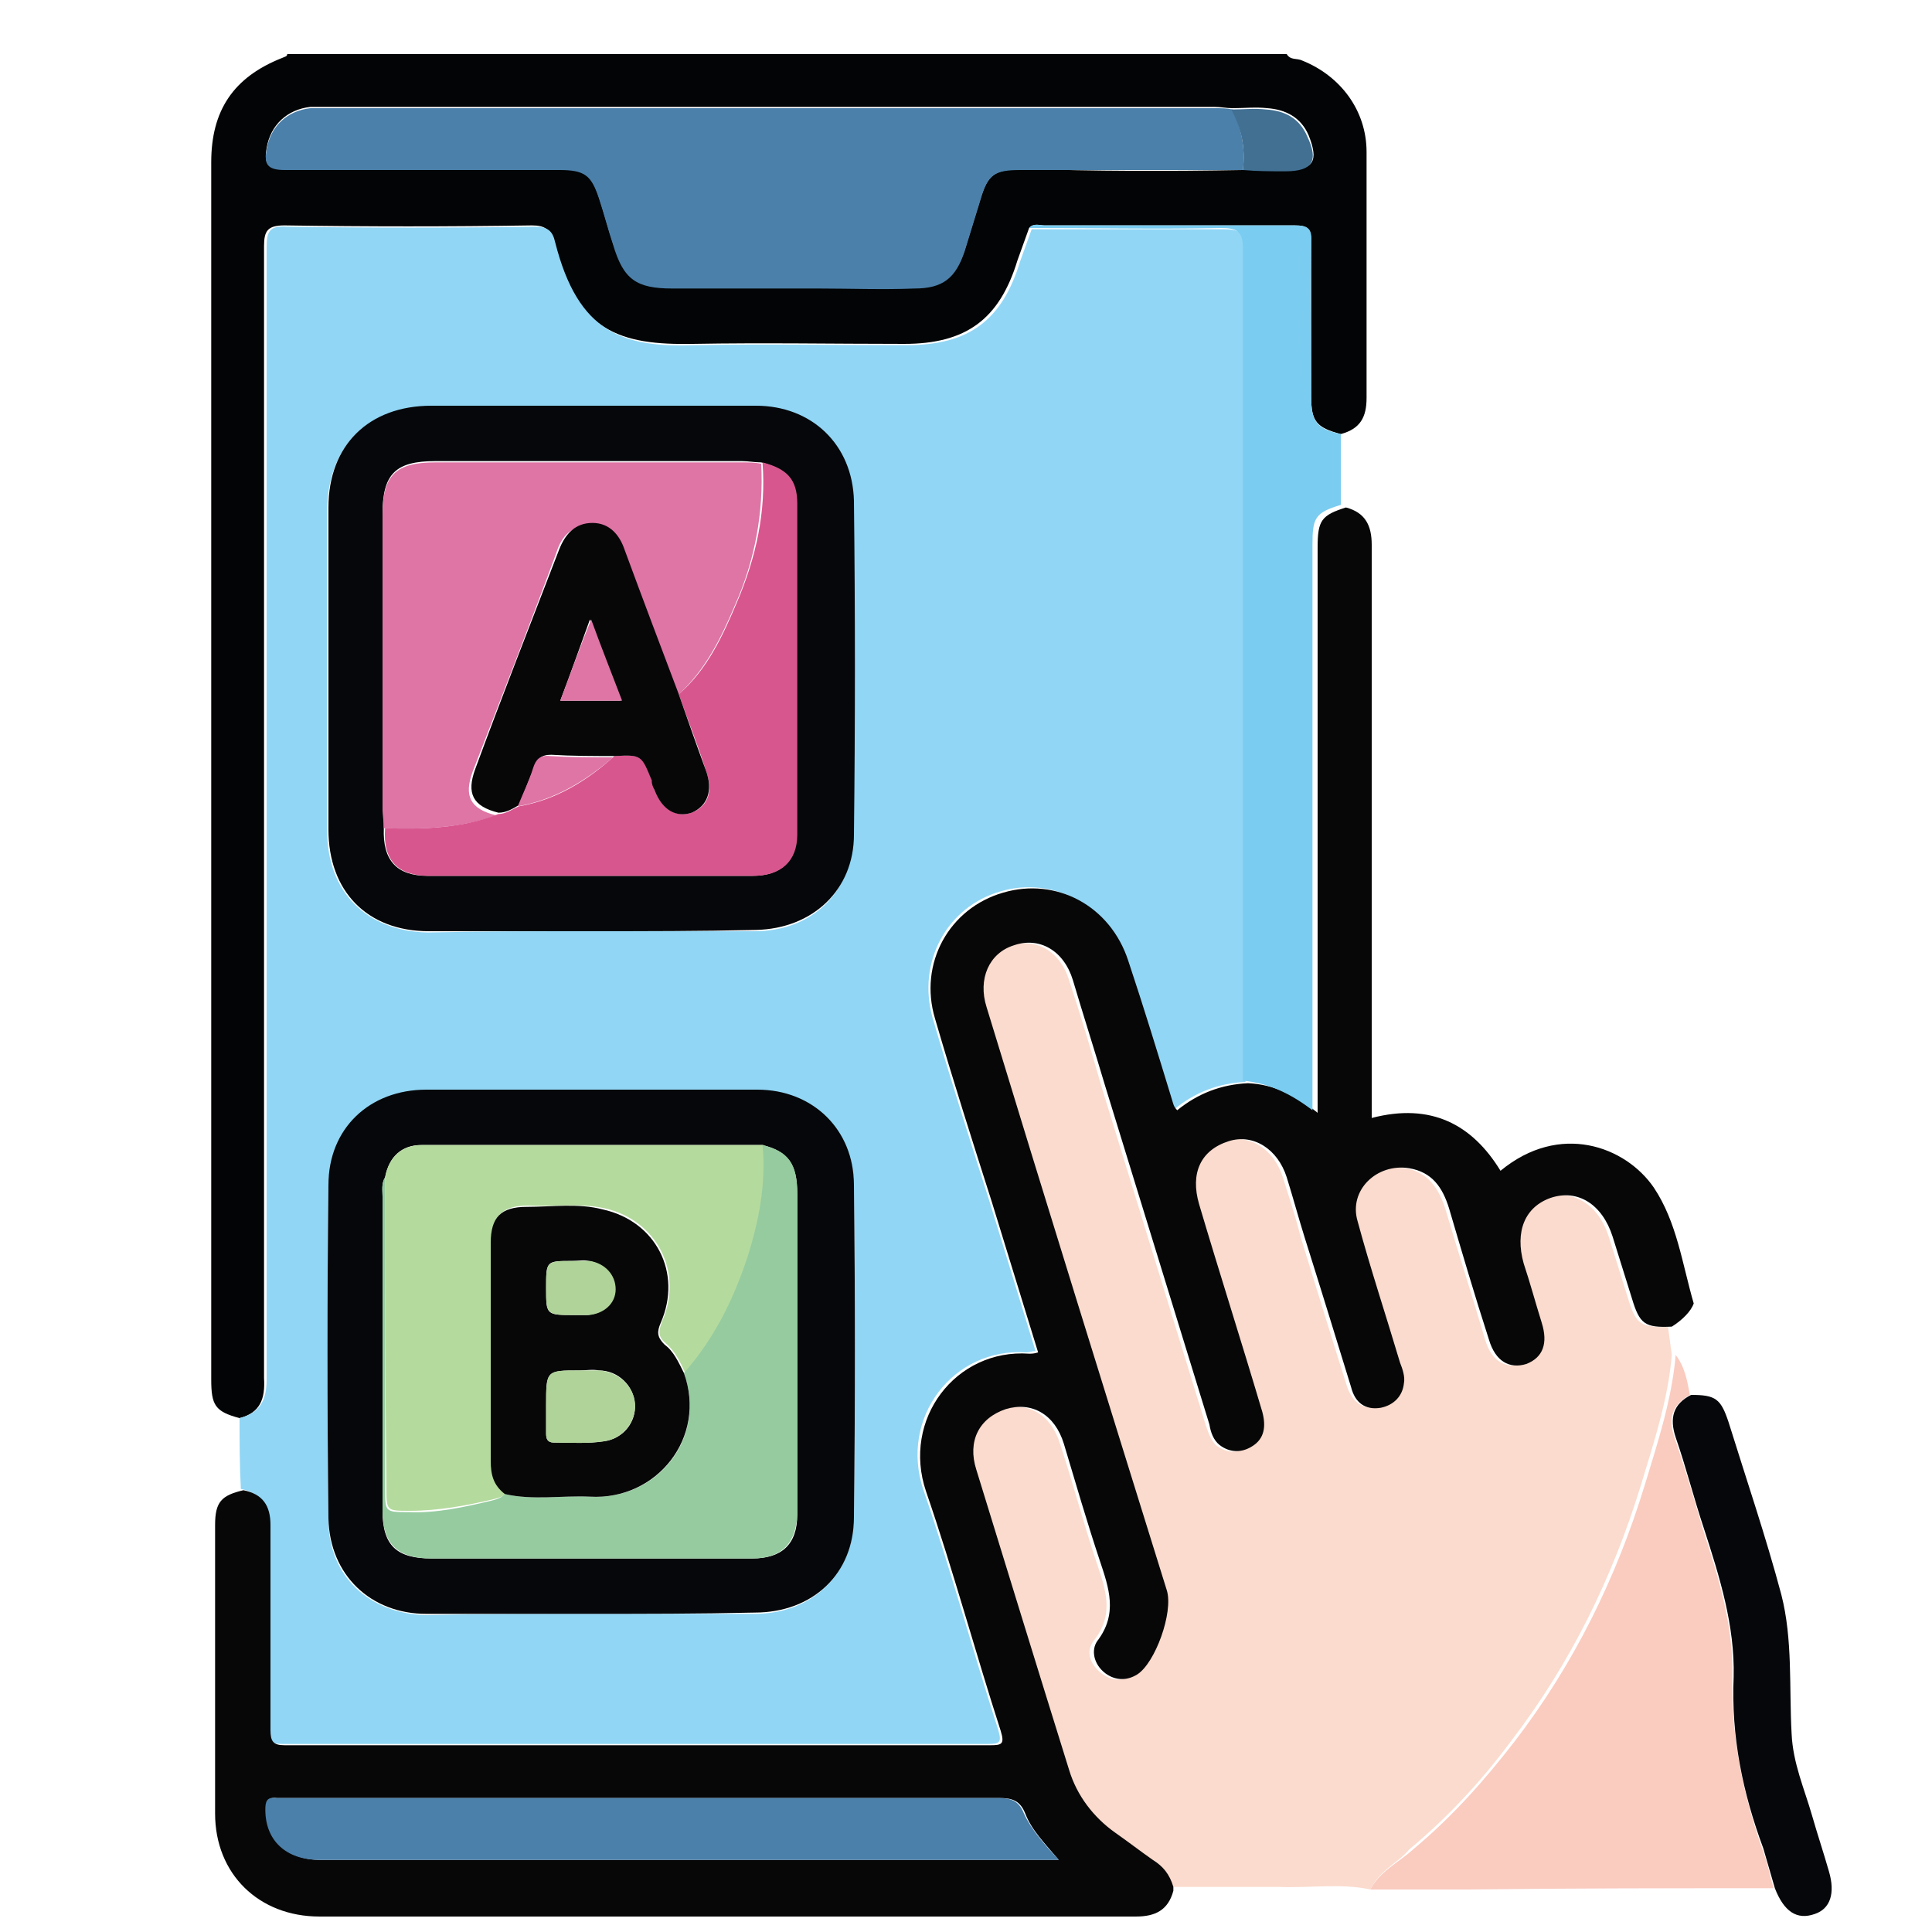 <?xml version="1.0" encoding="utf-8"?>
<!-- Generator: Adobe Illustrator 24.2.1, SVG Export Plug-In . SVG Version: 6.00 Build 0)  -->
<svg version="1.1" id="Layer_1" xmlns="http://www.w3.org/2000/svg" xmlns:xlink="http://www.w3.org/1999/xlink" x="0px" y="0px"
	 viewBox="0 0 150 150" style="enable-background:new 0 0 150 150;" xml:space="preserve">
<style type="text/css">
	.st0{fill:#8AC657;}
	.st1{fill:#E03662;}
	.st2{fill:#FEBB21;}
	.st3{fill:#FFDE9A;}
	.st4{fill:#FFD06D;}
	.st5{fill:#E8EFED;}
	.st6{fill:#F05371;}
	.st7{fill:#FFD170;}
	.st8{fill:#7FC465;}
	.st9{fill:#68BE65;}
	.st10{fill:#162034;}
	.st11{fill:#4E5D75;}
	.st12{fill:#FEFDFD;}
	.st13{fill:#F15E5B;}
	.st14{fill:#55637B;}
	.st15{fill:#050505;}
	.st16{fill:#EDF3FA;}
	.st17{fill:#EBF1F9;}
	.st18{fill:#B8E3F8;}
	.st19{fill:#F4DD86;}
	.st20{fill:#BAC0C9;}
	.st21{fill:#DC626E;}
	.st22{fill:#DE636E;}
	.st23{fill:#F5DE87;}
	.st24{fill:#9AC8EA;}
	.st25{fill:#DB4B55;}
	.st26{fill:#D84A54;}
	.st27{fill:#DABF6F;}
	.st28{fill:#E3C673;}
	.st29{fill:#070607;}
	.st30{fill:#71CEEE;}
	.st31{fill:#3FC6EE;}
	.st32{fill:#ADADAD;}
	.st33{fill:#909090;}
	.st34{fill:#FEFEFE;}
	.st35{fill:#F0669B;}
	.st36{fill:#E8ECF6;}
	.st37{fill:#F16767;}
	.st38{fill:#79919D;}
	.st39{fill:#FFD652;}
	.st40{fill:#B1BFC6;}
	.st41{fill:#BCBCBC;}
	.st42{fill:#687FBE;}
	.st43{fill:#8CA4D4;}
	.st44{fill:#6065AE;}
	.st45{fill:#44B97B;}
	.st46{fill:#FAC1B1;}
	.st47{fill:#56BF99;}
	.st48{fill:#FAD6CB;}
	.st49{fill:#4E4D4E;}
	.st50{fill:#C7B23B;stroke:#282828;stroke-width:2;stroke-miterlimit:10;}
	.st51{fill:#BC304B;stroke:#282828;stroke-width:2;stroke-miterlimit:10;}
	.st52{fill:#FFFFFF;}
	.st53{fill:#BBBDC2;}
	.st54{fill:#020405;}
	.st55{fill:#91D6F5;}
	.st56{fill:#FBDBCD;}
	.st57{fill:#070708;}
	.st58{fill:#FACBBF;}
	.st59{fill:#7ACCF0;}
	.st60{fill:#06070A;}
	.st61{fill:#4B80AA;}
	.st62{fill:#417093;}
	.st63{fill:#B5DA9E;}
	.st64{fill:#95CB9F;}
	.st65{fill:#DE75A5;}
	.st66{fill:#D8568E;}
	.st67{fill:#B0D399;}
</style>
<g>
	<path class="st54" d="M18.6,110.1c-1.9-0.5-2.2-1-2.2-3c0-31.5,0-63,0-94.5c0-4,1.7-6.6,5.5-8.1c0.2-0.1,0.4-0.1,0.4-0.3
		c25.9,0,51.7,0,77.6,0c0.3,0.5,0.8,0.3,1.2,0.5c3,1.2,5,3.9,5,7.1c0,6.4,0,12.8,0,19.1c0,1.5-0.5,2.4-2,2.8c-1.9-0.5-2.3-1-2.3-2.9
		c0-4,0-8,0-12c0-1.1-0.3-1.3-1.3-1.3c-6.5,0-13,0-19.4,0c-0.4,0-0.8-0.2-1.2,0.2c-0.3,0.8-0.6,1.7-0.9,2.5c-1.4,4.6-4,6.5-8.8,6.5
		c-5.5,0-10.9-0.1-16.4,0c-5.6,0.1-9.1-0.9-10.9-8c-0.2-0.9-0.6-1.2-1.6-1.2c-6.4,0.1-12.8,0.1-19.2,0c-1.3,0-1.6,0.4-1.6,1.6
		c0,29.3,0,58.6,0,87.9C20.6,108.6,20.2,109.7,18.6,110.1z M96.5,13.2c1.1,0,2.3,0,3.4,0c2.1,0,2.5-0.7,1.7-2.7
		c-0.6-1.4-1.8-2-3.2-2.1c-0.9-0.1-1.8,0-2.7,0c-0.5,0-0.9-0.1-1.4-0.1c-23.1,0-46.1,0-69.2,0c-0.3,0-0.7,0-1,0
		c-1.8,0.2-3.1,1.4-3.4,3.2c-0.2,1.1,0,1.6,1.4,1.6c7.1-0.1,14.2,0,21.3,0c2,0,2.5,0.4,3.1,2.2c0.4,1.2,0.7,2.4,1.1,3.6
		c0.9,2.7,1.8,3.4,4.6,3.4c3.8,0,7.5,0,11.3,0c2.5,0,5,0,7.5,0c2.2-0.1,3.2-0.8,3.9-2.9c0.4-1.3,0.8-2.6,1.2-3.9
		c0.6-2,1.1-2.3,3.2-2.4C85,13.3,90.8,13.3,96.5,13.2z"/>
	<path class="st55" d="M18.6,110.1c1.6-0.4,2.1-1.4,2.1-3c0-29.3,0-58.6,0-87.9c0-1.2,0.2-1.7,1.6-1.6c6.4,0.1,12.8,0.1,19.2,0
		c1,0,1.4,0.3,1.6,1.2c1.8,7.1,5.3,8.2,10.9,8c5.5-0.1,10.9,0,16.4,0c4.8,0,7.4-1.9,8.8-6.5c0.3-0.8,0.6-1.7,0.9-2.5
		c5,0,10,0,14.9,0c1.3,0,1.7,0.3,1.7,1.6c0,21.5,0,43.1,0,64.6c-2.1,0.1-3.9,0.8-5.5,2.1c-0.3-0.2-0.4-0.5-0.4-0.8
		c-1.1-3.6-2.2-7.2-3.4-10.8c-1.4-4.2-5.6-6.5-9.7-5.3c-4.2,1.2-6.5,5.5-5.3,9.8c1.4,4.8,2.9,9.5,4.4,14.2c1.2,3.9,2.4,7.8,3.6,11.7
		c-0.3,0-0.5,0.1-0.7,0.1c-5.7-0.4-9.9,5.1-8,10.7c2.1,6.1,3.8,12.4,5.8,18.6c0.3,1,0.1,1.1-0.8,1.1c-18.3,0-36.6,0-54.8,0
		c-1,0-1.1-0.3-1.1-1.2c0-5.3,0-10.6,0-15.9c0-1.5-0.6-2.4-2.1-2.7C18.6,113.7,18.6,111.9,18.6,110.1z M45.8,125.3
		c4.3,0,8.6,0,12.8,0c4.4,0,7.6-3,7.7-7.4c0.1-8.6,0.1-17.2,0-25.8c0-4.3-3.2-7.4-7.5-7.4c-8.6,0-17.1,0-25.7,0
		c-4.3,0-7.5,3-7.6,7.4c-0.1,8.6-0.1,17.3,0,25.9c0,4.4,3.2,7.3,7.6,7.4C37.3,125.3,41.5,125.3,45.8,125.3z M45.8,72.3
		c4.3,0,8.6,0,12.8,0c4.4,0,7.6-3,7.6-7.4c0.1-8.6,0.1-17.3,0-25.9c0-4.3-3.3-7.4-7.6-7.4c-8.4,0-16.8,0-25.2,0c-4.8,0-7.9,3-8,7.9
		c0,8.3,0,16.6,0,25c0,4.8,3.1,7.8,7.8,7.9C37.4,72.3,41.6,72.3,45.8,72.3z"/>
	<path class="st56" d="M106.4,146.7c-2.3-0.5-4.7-0.1-7.1-0.2c-2.8,0-5.7,0-8.5,0c-0.2-0.9-0.8-1.5-1.6-2.1c-1-0.7-1.9-1.4-2.9-2.1
		c-1.7-1.2-3-2.9-3.6-4.9c-2.4-7.8-4.8-15.5-7.2-23.3c-0.7-2.2,0.2-4,2.3-4.7c2-0.6,3.8,0.4,4.5,2.7c1,3,1.8,6.1,2.8,9.1
		c0.7,2.1,1.5,4.1-0.2,6.2c-0.6,0.8-0.3,1.8,0.6,2.5c0.8,0.6,1.6,0.7,2.5,0.1c1.4-0.9,2.8-4.8,2.3-6.5c-4.7-15.1-9.3-30.2-14-45.3
		c-0.7-2.2,0.2-4.2,2.1-4.8c2-0.6,3.9,0.4,4.6,2.7c0.9,2.7,1.7,5.4,2.5,8.2c2.7,8.8,5.4,17.5,8.1,26.3c0.2,0.6,0.4,1.2,0.8,1.6
		c0.8,0.6,1.6,0.7,2.5,0.1c1-0.7,1.1-1.6,0.8-2.7c-1.7-5.4-3.3-10.7-4.9-16.1c-0.7-2.4,0.2-4.3,2.3-4.9c1.9-0.6,3.8,0.6,4.5,2.8
		c0.5,1.6,1,3.1,1.4,4.7c1.2,3.9,2.4,7.8,3.6,11.6c0.4,1.1,1.1,1.7,2.3,1.6c1.1-0.1,1.7-0.8,1.8-1.9c0.1-0.5-0.2-1.1-0.3-1.6
		c-1.1-3.7-2.3-7.3-3.3-11c-0.7-2.4,1.5-4.6,4-4.1c1.8,0.3,2.6,1.6,3.1,3.1c1,3.4,2.1,6.8,3.1,10.2c0.5,1.7,1.6,2.3,2.9,1.9
		c1.2-0.4,1.7-1.5,1.2-3.2c-0.5-1.5-0.9-3-1.4-4.6c-0.7-2.4,0.1-4.4,2.1-5.1c2-0.7,4,0.5,4.8,3c0.5,1.6,1,3.2,1.5,4.8
		c0.6,2,1,2.3,3.1,2.2c0.1,0.7,0.2,1.5,0.3,2.2c-0.3,3.5-1.4,6.8-2.4,10.1c-2.2,7.2-5.5,13.9-10.1,19.9c-2.3,3.1-4.9,5.9-7.9,8.4
		C108.6,144.6,107.1,145.2,106.4,146.7z"/>
	<path class="st57" d="M129.8,103c-2.1,0.1-2.5-0.2-3.1-2.2c-0.5-1.6-1-3.2-1.5-4.8c-0.8-2.5-2.7-3.7-4.8-3c-2,0.7-2.8,2.6-2.1,5.1
		c0.5,1.5,0.9,3,1.4,4.6c0.5,1.6,0.1,2.7-1.2,3.2c-1.3,0.4-2.4-0.2-2.9-1.9c-1.1-3.4-2.1-6.8-3.1-10.2c-0.5-1.6-1.3-2.8-3.1-3.1
		c-2.5-0.4-4.7,1.7-4,4.1c1,3.7,2.2,7.3,3.3,11c0.2,0.5,0.4,1.1,0.3,1.6c-0.1,1-0.8,1.7-1.8,1.9c-1.2,0.2-2-0.4-2.3-1.6
		c-1.2-3.9-2.4-7.8-3.6-11.6c-0.5-1.6-0.9-3.1-1.4-4.7c-0.7-2.2-2.6-3.4-4.5-2.8c-2.2,0.7-3,2.5-2.3,4.9c1.6,5.4,3.3,10.7,4.9,16.1
		c0.3,1.1,0.2,2.1-0.8,2.7c-0.8,0.5-1.7,0.5-2.5-0.1c-0.5-0.4-0.7-1-0.8-1.6c-2.7-8.8-5.4-17.5-8.1-26.3c-0.8-2.7-1.7-5.5-2.5-8.2
		c-0.7-2.3-2.6-3.4-4.6-2.7c-1.9,0.6-2.8,2.6-2.1,4.8c4.6,15.1,9.3,30.2,14,45.3c0.5,1.7-0.9,5.6-2.3,6.5c-0.8,0.5-1.7,0.5-2.5-0.1
		c-0.9-0.7-1.1-1.8-0.6-2.5c1.6-2.1,0.9-4.1,0.2-6.2c-1-3-1.9-6.1-2.8-9.1c-0.7-2.3-2.5-3.3-4.5-2.7c-2.1,0.7-3,2.5-2.3,4.7
		c2.4,7.8,4.8,15.6,7.2,23.3c0.6,2,1.9,3.7,3.6,4.9c1,0.7,1.9,1.4,2.9,2.1c0.8,0.5,1.3,1.1,1.6,2.1c0,0.1,0,0.2,0,0.3
		c-0.4,1.5-1.4,2-2.9,2c-21.1,0-42.3,0-63.4,0c-4.7,0-8.1-3.3-8.1-8c0-7.5,0-14.9,0-22.4c0-1.8,0.5-2.3,2.2-2.7
		c1.5,0.3,2.1,1.2,2.1,2.7c0,5.3,0,10.6,0,15.9c0,0.9,0.2,1.2,1.1,1.2c18.3,0,36.6,0,54.8,0c0.9,0,1.1-0.1,0.8-1.1
		c-2-6.2-3.7-12.5-5.8-18.6c-1.9-5.6,2.3-11.1,8-10.7c0.2,0,0.4,0,0.7-0.1c-1.2-3.9-2.4-7.8-3.6-11.7c-1.5-4.7-3-9.4-4.4-14.2
		c-1.3-4.3,1.1-8.6,5.3-9.8c4.1-1.2,8.3,1,9.7,5.3c1.2,3.6,2.3,7.2,3.4,10.8c0.1,0.3,0.1,0.5,0.4,0.8c1.6-1.3,3.4-2,5.5-2.1
		c2,0.1,3.7,0.9,5.4,2.3c0-14.8,0-29.4,0-43.9c0-2.1,0.3-2.5,2.2-3.1c1.5,0.4,2,1.4,2,2.9c0,14.3,0,28.6,0,42.9c0,0.5,0,1,0,1.6
		c4.6-1.2,7.8,0.5,10,4.1c4.6-3.8,9.7-1.9,11.9,1.3c1.8,2.7,2.2,5.9,3.1,9C131.3,101.8,130.6,102.5,129.8,103z M82.2,144.4
		c-1.1-1.3-2.1-2.3-2.6-3.6c-0.4-1-1-1.2-2-1.2c-18.5,0-37,0-55.4,0c-0.2,0-0.5,0-0.7,0c-0.7-0.1-0.8,0.3-0.8,0.9
		c0,2.4,1.6,3.9,4.2,3.9c11.6,0,23.1,0,34.7,0C66.9,144.4,74.4,144.4,82.2,144.4z"/>
	<path class="st58" d="M106.4,146.7c0.7-1.4,2.2-2.1,3.3-3.1c3-2.5,5.5-5.3,7.9-8.4c4.6-6,7.9-12.7,10.1-19.9
		c1-3.3,2.1-6.6,2.4-10.1c0.7,0.9,0.9,2,1.1,3.1c-1.4,0.8-1.7,1.8-1.2,3.3c0.8,2.3,1.5,4.7,2.2,7.1c1.2,3.7,2.4,7.5,2.3,11.5
		c-0.1,4.6,0.8,9,2.3,13.3c0.4,1,0.6,2.1,0.9,3.1c-7.9,0-15.8,0-23.7,0.1C111.5,146.7,109,146.7,106.4,146.7z"/>
	<path class="st59" d="M104.1,39.2c-2,0.6-2.2,1-2.2,3.1c0,14.6,0,29.1,0,43.9c-1.7-1.3-3.4-2.1-5.4-2.3c0-21.5,0-43.1,0-64.6
		c0-1.3-0.4-1.6-1.7-1.6c-5,0.1-10,0-14.9,0c0.3-0.4,0.8-0.2,1.2-0.2c6.5,0,13,0,19.4,0c1,0,1.4,0.2,1.3,1.3c-0.1,4,0,8,0,12
		c0,1.9,0.4,2.5,2.3,2.9C104.1,35.6,104.1,37.4,104.1,39.2z"/>
	<path class="st60" d="M137.8,146.6c-0.3-1-0.6-2.1-0.9-3.1c-1.6-4.3-2.5-8.7-2.3-13.3c0.1-4-1.1-7.8-2.3-11.5
		c-0.8-2.4-1.4-4.8-2.2-7.1c-0.5-1.5-0.2-2.6,1.2-3.3c1.9,0,2.3,0.3,2.9,2.1c1.4,4.5,2.9,8.9,4.1,13.4c0.9,3.5,0.6,7.2,0.8,10.8
		c0.1,2.3,1,4.3,1.6,6.4c0.4,1.4,0.9,2.9,1.3,4.3c0.5,1.7,0.1,2.9-1.1,3.3C139.5,149.1,138.5,148.4,137.8,146.6z"/>
	<path class="st61" d="M96.5,13.2c-5.7,0-11.5,0-17.2,0c-2.1,0-2.6,0.3-3.2,2.4c-0.4,1.3-0.8,2.6-1.2,3.9c-0.7,2.1-1.7,2.9-3.9,2.9
		c-2.5,0.1-5,0-7.5,0c-3.8,0-7.5,0-11.3,0c-2.8,0-3.8-0.7-4.6-3.4c-0.4-1.2-0.7-2.4-1.1-3.6c-0.6-1.8-1.1-2.2-3.1-2.2
		c-7.1,0-14.2,0-21.3,0c-1.4,0-1.6-0.5-1.4-1.6c0.3-1.8,1.6-3,3.4-3.2c0.3,0,0.7,0,1,0c23.1,0,46.1,0,69.2,0c0.5,0,0.9,0,1.4,0.1
		C96.4,10,96.7,11.6,96.5,13.2z"/>
	<path class="st62" d="M96.5,13.2c0.2-1.7-0.1-3.2-0.9-4.7c0.9,0,1.8-0.1,2.7,0c1.5,0.1,2.6,0.7,3.2,2.1c0.9,1.9,0.4,2.7-1.7,2.7
		C98.7,13.3,97.6,13.3,96.5,13.2z"/>
	<path class="st60" d="M45.8,125.3c-4.2,0-8.5,0-12.7,0c-4.3,0-7.5-3-7.6-7.4c-0.1-8.6-0.1-17.3,0-25.9c0-4.4,3.2-7.4,7.6-7.4
		c8.6,0,17.1,0,25.7,0c4.3,0,7.5,3.1,7.5,7.4c0.1,8.6,0.1,17.2,0,25.8c0,4.4-3.2,7.4-7.7,7.4C54.3,125.3,50,125.3,45.8,125.3z
		 M29.9,91.4c-0.3,0.5-0.2,1-0.2,1.5c0,3.9,0,7.8,0,11.7c0,4.2,0,8.5,0,12.7c0,2.7,1.1,3.7,3.8,3.7c8.3,0,16.6,0,24.9,0
		c2.3,0,3.5-1.1,3.5-3.4c0-0.8,0-1.6,0-2.4c0-7.5,0-15,0-22.5c0-2.3-0.7-3.3-2.7-3.8c-8.8,0-17.7,0-26.5,0
		C31.2,88.9,30.2,89.8,29.9,91.4z"/>
	<path class="st60" d="M45.8,72.3c-4.2,0-8.4,0-12.5,0c-4.8,0-7.8-3.1-7.8-7.9c0-8.3,0-16.6,0-25c0-4.8,3.1-7.9,8-7.9
		c8.4,0,16.8,0,25.2,0c4.3,0,7.5,3,7.6,7.4c0.1,8.6,0.1,17.3,0,25.9c0,4.3-3.2,7.3-7.6,7.4C54.4,72.3,50.1,72.3,45.8,72.3z
		 M29.8,64.3c-0.1,2.5,1,3.7,3.4,3.7c8.4,0,16.8,0,25.2,0c2.2,0,3.4-1.1,3.4-3.2c0-8.6,0-17.1,0-25.7c0-1.9-0.8-2.7-2.7-3.2
		c-0.5,0-1-0.1-1.5-0.1c-7.9,0-15.9,0-23.8,0c-3.1,0-4.1,1-4.1,4.1c0,7.6,0,15.2,0,22.8C29.8,63.3,29.8,63.8,29.8,64.3z"/>
	<path class="st61" d="M82.2,144.4c-7.8,0-15.2,0-22.7,0c-11.6,0-23.1,0-34.7,0c-2.6,0-4.2-1.5-4.2-3.9c0-0.6,0.1-1,0.8-0.9
		c0.2,0,0.5,0,0.7,0c18.5,0,37,0,55.4,0c1,0,1.6,0.2,2,1.2C80.1,142.1,81.1,143.2,82.2,144.4z"/>
	<path class="st63" d="M29.9,91.4c0.3-1.6,1.3-2.5,2.9-2.5c8.8,0,17.7,0,26.5,0c0.2,3-0.3,6-1.2,8.8c-1.1,3.3-2.6,6.3-4.9,8.9
		c-0.4-0.9-0.8-1.7-1.5-2.3c-0.6-0.5-0.6-0.9-0.3-1.7c1.7-3.8-0.4-7.9-4.5-8.8c-1.9-0.4-3.9-0.1-5.9-0.2c-2,0-2.8,0.8-2.8,2.8
		c0,5.6,0,11.3,0,16.9c0,1.1,0.2,1.9,1.1,2.6c-0.2,0.3-0.6,0.4-1,0.5c-2.1,0.5-4.3,0.9-6.5,0.9c-1.8,0-1.8,0-1.8-1.8
		C29.9,107.5,29.9,99.5,29.9,91.4z"/>
	<path class="st64" d="M53.1,106.6c2.3-2.6,3.8-5.6,4.9-8.9c0.9-2.8,1.5-5.8,1.2-8.8c2,0.5,2.7,1.4,2.7,3.8c0,7.5,0,15,0,22.5
		c0,0.8,0,1.6,0,2.4c-0.1,2.3-1.3,3.4-3.5,3.4c-8.3,0-16.6,0-24.9,0c-2.6,0-3.8-1.1-3.8-3.7c0-4.2,0-8.5,0-12.7c0-3.9,0-7.8,0-11.7
		c0-0.5-0.1-1,0.2-1.5c0,8.1,0,16.1,0,24.2c0,1.8,0,1.8,1.8,1.8c2.2,0.1,4.4-0.4,6.5-0.9c0.4-0.1,0.7-0.2,1-0.5
		c2.2,0.5,4.4,0.1,6.6,0.2C51.1,116.5,54.9,111.6,53.1,106.6z"/>
	<path class="st65" d="M29.8,64.3c0-0.5-0.1-1-0.1-1.5c0-7.6,0-15.2,0-22.8c0-3.1,1-4.1,4.1-4.1c7.9,0,15.9,0,23.8,0
		c0.5,0,1,0,1.5,0.1c0.2,3.8-0.5,7.5-2,10.9c-1.1,2.6-2.3,5.1-4.5,7.1c-1.4-3.7-2.9-7.4-4.3-11.1c-0.5-1.2-1.2-2.1-2.5-2.1
		c-1.4,0-2.2,0.8-2.6,2.1c-2.1,5.7-4.3,11.3-6.5,17c-0.7,1.9-0.2,2.9,1.8,3.4C35.8,64.3,32.8,64.4,29.8,64.3z"/>
	<path class="st66" d="M52.7,53.9c2.2-1.9,3.4-4.5,4.5-7.1c1.5-3.5,2.3-7.1,2-10.9c1.9,0.5,2.7,1.3,2.7,3.2c0,8.6,0,17.1,0,25.7
		c0,2.1-1.3,3.2-3.4,3.2c-8.4,0-16.8,0-25.2,0c-2.4,0-3.6-1.2-3.4-3.7c3,0.1,6,0,8.8-1.1c0.6,0,1.1-0.4,1.6-0.6
		c2.9-0.5,5.3-2,7.4-3.9c2.2-0.1,2.2-0.1,2.9,1.9c0.1,0.2,0.2,0.4,0.2,0.7c0.6,1.5,1.7,2.2,2.9,1.8c1.3-0.5,1.7-1.7,1.1-3.3
		C54.2,57.9,53.4,55.9,52.7,53.9z"/>
	<path class="st57" d="M53.1,106.6c1.8,5-2.1,9.9-7.3,9.6c-2.2-0.1-4.4,0.3-6.6-0.2c-0.9-0.7-1.1-1.5-1.1-2.6c0-5.6,0-11.3,0-16.9
		c0-2,0.8-2.8,2.8-2.8c2,0,4-0.3,5.9,0.2c4.1,0.9,6.2,4.9,4.5,8.8c-0.3,0.7-0.3,1.1,0.3,1.7C52.3,104.9,52.7,105.8,53.1,106.6z
		 M45,106.4c-2.6,0-2.6,0-2.6,2.7c0,0.7,0,1.5,0,2.2c0,0.4,0.1,0.7,0.6,0.7c1.3,0,2.6,0.1,3.9-0.1c1.5-0.2,2.5-1.5,2.4-2.9
		c-0.1-1.4-1.3-2.6-2.8-2.6C46,106.3,45.5,106.4,45,106.4z M42.4,100c0,2.1,0,2.1,2.2,2.1c0.3,0,0.7,0,1,0c1.2-0.1,2.1-0.9,2.1-2
		c0-1.1-0.8-2-2-2.2c-0.4-0.1-0.8,0-1.3,0C42.4,97.9,42.4,97.9,42.4,100z"/>
	<path class="st57" d="M52.7,53.9c0.7,2,1.4,4,2.1,5.9c0.6,1.6,0.1,2.8-1.1,3.3c-1.2,0.4-2.3-0.2-2.9-1.8c-0.1-0.2-0.2-0.4-0.2-0.7
		c-0.8-2-0.8-2-2.9-1.9c-1.6,0-3.3,0-4.9-0.1c-0.8,0-1,0.3-1.3,0.9c-0.4,1-0.8,2-1.2,3c-0.5,0.3-1,0.6-1.6,0.6
		c-2-0.5-2.5-1.5-1.8-3.4c2.1-5.7,4.3-11.3,6.5-17c0.5-1.3,1.3-2.1,2.6-2.1c1.3,0,2.1,0.9,2.5,2.1C49.9,46.5,51.3,50.2,52.7,53.9z
		 M43.5,54.4c1.7,0,3.2,0,4.7,0c-0.8-2.1-1.5-4.1-2.4-6.3C45,50.3,44.3,52.3,43.5,54.4z"/>
	<path class="st65" d="M40.2,62.6c0.4-1,0.9-2,1.2-3c0.2-0.6,0.5-1,1.3-0.9c1.6,0.1,3.3,0.1,4.9,0.1C45.5,60.6,43.1,62.1,40.2,62.6z
		"/>
	<path class="st67" d="M45,106.4c0.5,0,1,0,1.5,0c1.5,0.1,2.7,1.2,2.8,2.6c0.1,1.3-0.9,2.7-2.4,2.9c-1.3,0.2-2.6,0.1-3.9,0.1
		c-0.5,0-0.6-0.3-0.6-0.7c0-0.7,0-1.5,0-2.2C42.4,106.4,42.4,106.4,45,106.4z"/>
	<path class="st67" d="M42.4,100c0-2.1,0-2.1,2.1-2.1c0.4,0,0.8,0,1.3,0c1.2,0.2,2,1.1,2,2.2c0,1.1-0.9,1.9-2.1,2c-0.3,0-0.7,0-1,0
		C42.4,102.1,42.4,102.1,42.4,100z"/>
	<path class="st65" d="M43.5,54.4c0.8-2.1,1.5-4.1,2.4-6.3c0.8,2.2,1.6,4.2,2.4,6.3C46.7,54.4,45.2,54.4,43.5,54.4z"/>
</g>
</svg>
